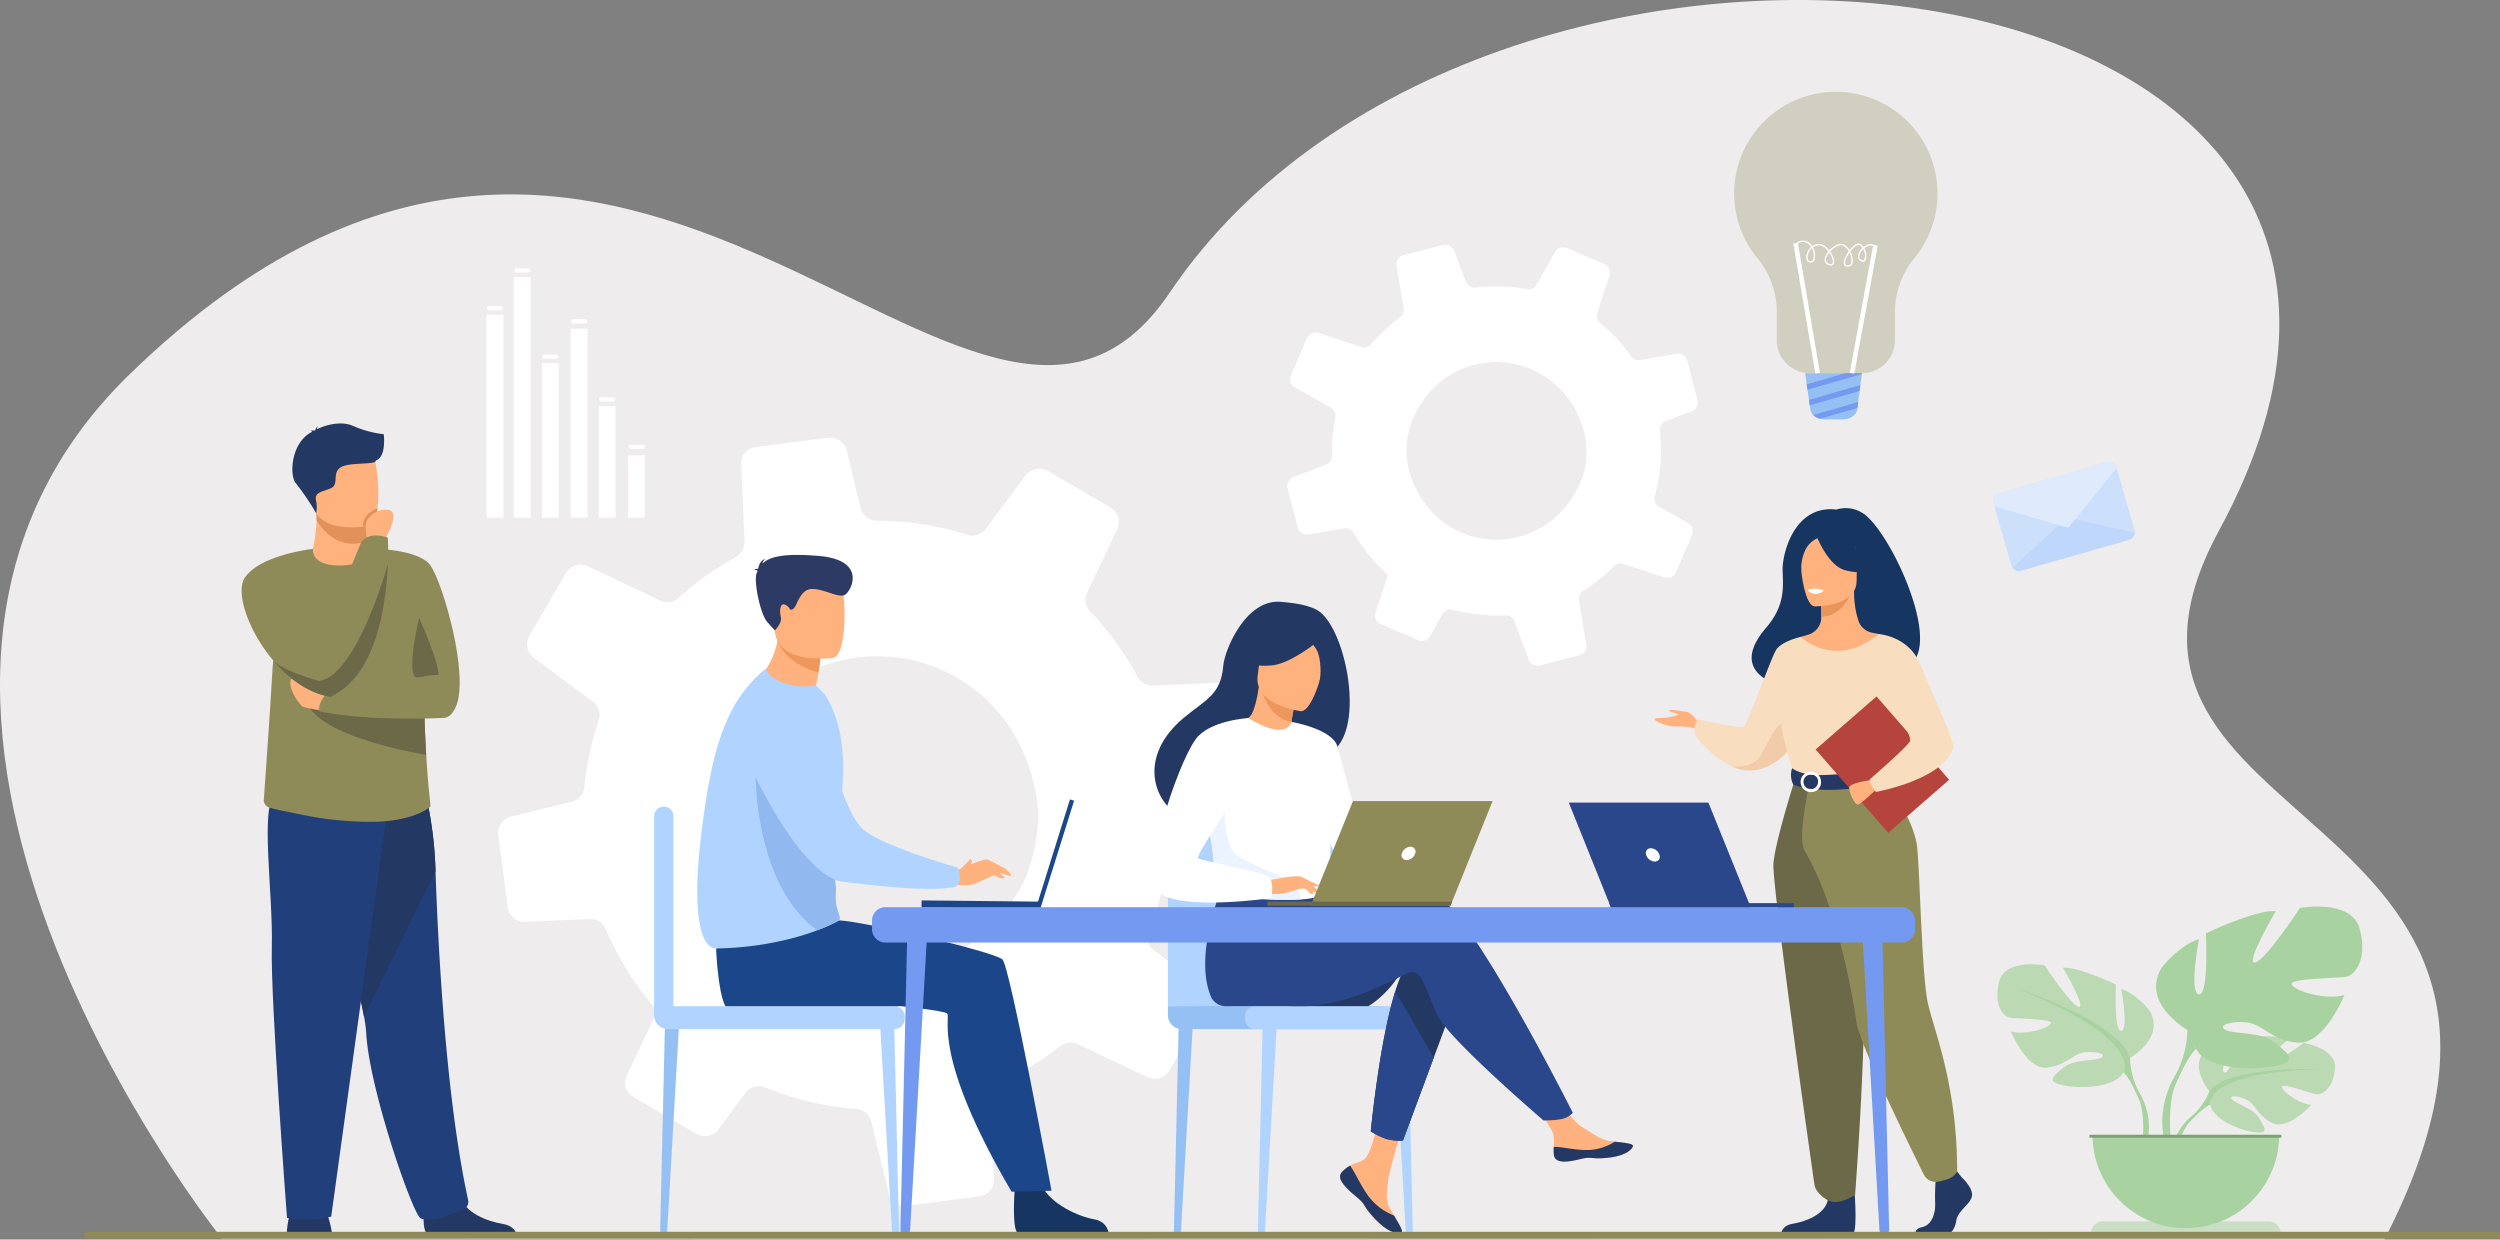 <svg xmlns="http://www.w3.org/2000/svg" xmlns:xlink="http://www.w3.org/1999/xlink" id="Groupe_3505" data-name="Groupe 3505" width="810.999" height="402.1" viewBox="0 0 810.999 402.1"><rect x="0" y="0" width="810.999" height="402.1" fill="#808080" stroke="none"/><defs><clipPath id="clip-path"><rect id="Rectangle_305" data-name="Rectangle 305" width="810.999" height="402.1" fill="none"></rect></clipPath><clipPath id="clip-path-2"><rect id="Rectangle_304" data-name="Rectangle 304" width="810.998" height="402.099" fill="none"></rect></clipPath><clipPath id="clip-path-3"><rect id="Rectangle_289" data-name="Rectangle 289" width="44.193" height="31.273" fill="none"></rect></clipPath><clipPath id="clip-path-4"><rect id="Rectangle_290" data-name="Rectangle 290" width="50.737" height="39.822" fill="none"></rect></clipPath><clipPath id="clip-path-5"><rect id="Rectangle_291" data-name="Rectangle 291" width="61.412" height="3.737" fill="none"></rect></clipPath></defs><g id="Groupe_3504" data-name="Groupe 3504" clip-path="url(#clip-path)"><g id="Groupe_3503" data-name="Groupe 3503" transform="translate(0 0.001)"><g id="Groupe_3502" data-name="Groupe 3502" clip-path="url(#clip-path-2)"><path id="Trac&#xE9;_736" data-name="Trac&#xE9; 736" d="M72.07,401.9S-67.692,228.01,42.042,121.422C205.374-37.226,316.535,188.24,379.452,94.931c104.077-154.349,444.561-114.738,340.387,77.2-54.655,100.7,128.2,85.65,53.659,229.976Z" transform="translate(0 -0.004)" fill="#eeeced"></path><path id="Trac&#xE9;_737" data-name="Trac&#xE9; 737" d="M1624.479,391.046l5.046-11.82.119-.282a3.065,3.065,0,0,0-1.316-3.864l-9.355-5.259a3.128,3.128,0,0,1-.431-.291,3.013,3.013,0,0,1-.991-3.16,53.533,53.533,0,0,0,1.637-21.107,3.326,3.326,0,0,1,.022-.862,3.114,3.114,0,0,1,1.937-2.367l8.383-3.154a3.118,3.118,0,0,0,1.964-2.57,3.383,3.383,0,0,0-.081-1.074l-3.28-12.708a3.131,3.131,0,0,0-3.559-2.3l-11.748,1.994a3.025,3.025,0,0,1-2.99-1.262c-.985-1.38-2.017-2.72-3.138-4.024a53.411,53.411,0,0,0-6.783-6.608l-.01-.011a3.085,3.085,0,0,1-1-3.376l3.781-11.5.184-.579a3.018,3.018,0,0,0-1.681-3.73l-12.082-5.163a3.157,3.157,0,0,0-3.975,1.351l-5.857,10.411a3.052,3.052,0,0,1-3.253,1.513,53.731,53.731,0,0,0-16.557-.474,3.071,3.071,0,0,1-3.239-1.971l-3.76-9.928a3.126,3.126,0,0,0-3.717-1.92l-12.762,3.287a2.991,2.991,0,0,0-2.2,3.394l2.323,13.812a3.135,3.135,0,0,1-1.245,3.056q-1.781,1.289-3.477,2.747a54.4,54.4,0,0,0-5.846,5.848,2.974,2.974,0,0,1-3.241.921l-13.81-4.56a3.077,3.077,0,0,0-3.786,1.71l-5.187,12.122a3.092,3.092,0,0,0,.945,3.621,2.248,2.248,0,0,0,.37.244l11.549,6.5a3.04,3.04,0,0,1,1.565,2.988,1.6,1.6,0,0,1-.046.32,9.376,9.376,0,0,0-.169.947,53.472,53.472,0,0,0-.915,11.4,2.967,2.967,0,0,1-1.966,2.894l-10.484,3.977a3.12,3.12,0,0,0-1.909,3.707l.725,2.827,2.557,9.859a3.08,3.08,0,0,0,3.5,2.27l11.573-1.963a2.971,2.971,0,0,1,3.083,1.463,54.077,54.077,0,0,0,5.822,8.2,53.3,53.3,0,0,0,5.3,5.352l-.8,2.41-3.25,9.9a2.974,2.974,0,0,0,1,3.312,2.7,2.7,0,0,0,.682.4l12.152,5.222a3.1,3.1,0,0,0,3.876-1.326l3.99-7.121a3.068,3.068,0,0,1,3.443-1.455,53.878,53.878,0,0,0,16.887,1.815,2.972,2.972,0,0,1,2.993,1.941l4.749,12.549a2.96,2.96,0,0,0,3.5,1.807l12.9-3.341a2.994,2.994,0,0,0,2.221-3.414l-2.422-14.369a3.049,3.049,0,0,1,1.423-3.129,51.889,51.889,0,0,0,6.625-4.872q1.713-1.473,3.273-3.054a3.091,3.091,0,0,1,3.133-.767l13.242,4.366a3.119,3.119,0,0,0,3.841-1.717M1590.055,335.6c5.965,8.747,6.694,18.642,3.413,26.236-11.545,26.595-47.354,24.215-55.469-3.2-1.99-7.044-1.145-14.895,3.936-22.541a28.881,28.881,0,0,1,48.12-.5" transform="translate(-1080.745 -205.461)" fill="#fff"></path><path id="Trac&#xE9;_738" data-name="Trac&#xE9; 738" d="M797.681,714.587l11.585-19.866.273-.475a5.483,5.483,0,0,0-1.477-7.153L792.62,675.676a5.5,5.5,0,0,1-.7-.613,5.39,5.39,0,0,1-1.058-5.831,95.8,95.8,0,0,0,7.6-37.112,5.957,5.957,0,0,1,.23-1.525,5.572,5.572,0,0,1,3.966-3.773l15.585-3.736a5.579,5.579,0,0,0,4.057-4.128,6.05,6.05,0,0,0,.1-1.925l-3-23.292a5.6,5.6,0,0,0-5.809-4.869l-21.3.929a5.414,5.414,0,0,1-5.029-2.9c-1.443-2.669-2.977-5.278-4.677-7.841A95.606,95.606,0,0,0,772,565.818l-.015-.023a5.52,5.52,0,0,1-1.019-6.216l9.267-19.569.455-.988a5.4,5.4,0,0,0-2.157-7l-20.3-11.851a5.649,5.649,0,0,0-7.358,1.515l-12.711,17.183a5.46,5.46,0,0,1-6.113,1.963,96.153,96.153,0,0,0-29.29-4.519,5.5,5.5,0,0,1-5.313-4.218l-4.469-18.463A5.6,5.6,0,0,0,686.8,509.4l-23.39,3a5.352,5.352,0,0,0-4.657,5.537l1.056,25.039a5.609,5.609,0,0,1-2.889,5.15q-3.448,1.894-6.783,4.105a97.281,97.281,0,0,0-11.679,9.084,5.322,5.322,0,0,1-5.959.914l-23.506-11.164a5.505,5.505,0,0,0-7.1,2.195l-11.9,20.371a5.534,5.534,0,0,0,.874,6.639,4.014,4.014,0,0,0,.6.515L610.523,594.9a5.441,5.441,0,0,1,2.115,5.653,2.907,2.907,0,0,1-.152.559,16.777,16.777,0,0,0-.51,1.644,95.668,95.668,0,0,0-4.156,20.035,5.311,5.311,0,0,1-4.134,4.7l-19.5,4.731a5.583,5.583,0,0,0-4.213,6.158l.659,5.181,2.349,18.073a5.51,5.51,0,0,0,5.7,4.808l20.984-.915a5.316,5.316,0,0,1,5.149,3.282,96.773,96.773,0,0,0,8.515,15.846,95.377,95.377,0,0,0,8.226,10.681l-1.951,4.1-7.969,16.847a5.321,5.321,0,0,0,1.042,6.1,4.855,4.855,0,0,0,1.123.856l20.416,11.972a5.545,5.545,0,0,0,7.176-1.492l8.666-11.757a5.491,5.491,0,0,1,6.437-1.819,96.394,96.394,0,0,0,29.579,6.974,5.318,5.318,0,0,1,4.883,4.112l5.643,23.336a5.3,5.3,0,0,0,5.811,3.986l23.639-3.068a5.356,5.356,0,0,0,4.7-5.568l-1.107-26.05a5.455,5.455,0,0,1,3.222-5.239,92.858,92.858,0,0,0,12.845-7.179q3.369-2.234,6.489-4.7a5.529,5.529,0,0,1,5.732-.665l22.541,10.693a5.582,5.582,0,0,0,7.2-2.195m-48.8-106.1a59.228,59.228,0,0,1,5.9,19.245,34.03,34.03,0,0,1,.274,5.044c-.162,7.784-2.5,17.208-5.946,23.051-26.407,44.654-89.457,32.472-97.774-18-.127-.831-.252-1.661-.356-2.507-1.015-7.885,1.484-20.027,5.449-26.9a64.1,64.1,0,0,1,6.9-9.738c25.061-28.8,68.994-22.4,85.548,9.807" transform="translate(-418.292 -367.387)" fill="#fff"></path><path id="Trac&#xE9;_739" data-name="Trac&#xE9; 739" d="M348.388,1412.656a29.833,29.833,0,0,0-2.042-7.649c-1.426-2.852-10.5-1.037-10.5-1.037s-1.815,1.556-2.2,8.816Z" transform="translate(-240.65 -1012.251)" fill="#233862"></path><path id="Trac&#xE9;_740" data-name="Trac&#xE9; 740" d="M494.22,1397.12c-2.133-1.3-.919-11.011-.919-11.011s9.936-7.949,11.3-1.863,9.44,8.819,14.035,9.564c3.172.515,4.154,2.272,4.458,3.311Z" transform="translate(-355.562 -996.781)" fill="#233862"></path><path id="Trac&#xE9;_741" data-name="Trac&#xE9; 741" d="M385.843,991.2a45.859,45.859,0,0,1,.729,5.368c.924,18.017,15.167,59.214,17.714,60.174,3.942,1.487,10.149-1.675,13.4-2.709a2.786,2.786,0,0,0,1.954-3.164c-7.053-32.426-9.646-79.118-10.589-106.761a125.443,125.443,0,0,0-2.867-23.542s-34.738-9.268-34.944,2.456c-.183,10.375,11.507,51.064,14.6,68.179" transform="translate(-267.767 -661.479)" fill="#213f7a"></path><path id="Trac&#xE9;_742" data-name="Trac&#xE9; 742" d="M385.843,991.2,409.049,944.1a125.443,125.443,0,0,0-2.867-23.542s-34.738-9.268-34.944,2.456c-.183,10.375,11.507,51.064,14.6,68.179" transform="translate(-267.767 -661.479)" fill="#233862"></path><path id="Trac&#xE9;_743" data-name="Trac&#xE9; 743" d="M350.531,927.563l-18.364,133.1s-8.064,1.945-14.337.389c0,0-5.376-70.787-4.928-87.9s-3.859-45.792.983-48.955,36.646,3.37,36.646,3.37" transform="translate(-224.726 -665.983)" fill="#213f7a"></path><path id="Trac&#xE9;_744" data-name="Trac&#xE9; 744" d="M307.032,719.755a2.549,2.549,0,0,0,1.839,2.633c2.562.743,5.515,1.261,11.211,2.441a108.741,108.741,0,0,0,21.392,2.149c14.066.09,19.392-4.759,19.392-4.759.606.011-.32-2.933-1.154-16.931-.282-4.742-.556-10.752-.752-18.348-.178-6.835-.3-14.955-.309-24.589-.015-11.588-17.952-24.056-18.283-24.056l0,.006c0,1.669-2.63,4.748-6.68,5.013-4.807.314-10.705-2.078-10.705-4.847,0-.028-8.691,13.9-11.777,28.745-.393,1.882-.7,3.866-.937,5.956-.733,6.3-.026,1.8-3.233,46.586" transform="translate(-221.452 -460.394)" fill="#8f8b59"></path><path id="Trac&#xE9;_745" data-name="Trac&#xE9; 745" d="M426.658,638.3s16.68-.142,20.694,5.488,12.816,35.915,8.223,45.992-13.187-4.169-17.957-10.341S426.658,638.3,426.658,638.3" transform="translate(-307.742 -460.395)" fill="#8f8b59"></path><path id="Trac&#xE9;_746" data-name="Trac&#xE9; 746" d="M381.754,603.426l-.01,1.724s.47,5.393-6.17,6.18-11.583-.991-11.4-5.152a60.319,60.319,0,0,0,1.212-9.212,18.773,18.773,0,0,0-.236-3.229l12.866-.257,3.789.619Z" transform="translate(-262.667 -428.069)" fill="#ffb27d"></path><path id="Trac&#xE9;_747" data-name="Trac&#xE9; 747" d="M384.342,594.1l-.049,9.327a10.876,10.876,0,0,1-4.638,1.023c-5.914,0-9.736-4.336-11.733-7.483a18.76,18.76,0,0,0-.236-3.229l12.866-.257Z" transform="translate(-265.206 -428.069)" fill="#e2915a"></path><path id="Trac&#xE9;_748" data-name="Trac&#xE9; 748" d="M358.709,534.61c1.493,8.034,11.859,7.77,16.339,7.265,1.261-.14,2.054-.3,2.054-.3,1.421-.38,2.215-2.619,2.583-5.552.731-5.8-.193-14.325-1.173-16.5-1.476-3.279-4.256-6.826-14.7-4.267s-7.024,9.065-5.109,19.359" transform="translate(-257.215 -371.012)" fill="#ffb27d"></path><path id="Trac&#xE9;_749" data-name="Trac&#xE9; 749" d="M482.054,719.278s6.451,14.247,6.263,18.517a22.247,22.247,0,0,0-6.263.805c-5.043,1.5,0-19.322,0-19.322" transform="translate(-346.081 -518.805)" fill="#6b6948"></path><path id="Trac&#xE9;_750" data-name="Trac&#xE9; 750" d="M369.946,496.366a34.537,34.537,0,0,1-10.015-2.71c-4.4-1.913-9.949.194-11.751,1.143a2.682,2.682,0,0,1,.439-1.084,2.419,2.419,0,0,0-.928,1.375c-.083.061-.12.1-.1.118a3.1,3.1,0,0,0-1.506.1s.413-.059.56.206a.248.248,0,0,0,.066.073c-6.862,3.316-7.5,14.161-5.288,16.67a85.063,85.063,0,0,1,6.592,9.737,10.406,10.406,0,0,0-.071-4.182c-.483-2.657,1.811-2.657,4.71-3.865s.483-4.589,3.019-6.642,11.835-.845,11.714-2.415c3.452-1.258,2.558-8.169,2.558-8.522" transform="translate(-245.444 -355.507)" fill="#233862"></path><path id="Trac&#xE9;_751" data-name="Trac&#xE9; 751" d="M356.605,813.44c2.724,10.935,32.174,16.587,38.869,17.735-.283-4.742-.556-10.752-.752-18.348Z" transform="translate(-257.214 -586.28)" fill="#6b6948"></path><path id="Trac&#xE9;_752" data-name="Trac&#xE9; 752" d="M349.55,797.958c-.281,0-6.547-.935-7.669-1.5s-6.255-7.857-2.894-9.727,12.386,5.612,12.386,5.612Z" transform="translate(-243.694 -567.243)" fill="#ffb27d"></path><path id="Trac&#xE9;_753" data-name="Trac&#xE9; 753" d="M411.716,801.674s-24.236,1.315-40.5-2.168a6.991,6.991,0,0,1,4.7-6.786s25.349-5.373,31.439-3.876,4.36,12.83,4.36,12.83" transform="translate(-267.746 -568.792)" fill="#8f8b59"></path><path id="Trac&#xE9;_754" data-name="Trac&#xE9; 754" d="M291.16,674.7c5.03,6.065,11.605,11.016,18.854,12.176l0,0a13.516,13.516,0,0,0,1.794-8.094,16.2,16.2,0,0,0-2.639-7.43,16.455,16.455,0,0,1-1.426-2.873c-3.958-10.1-3.369-29.565-3.369-29.565s-16.809,1.76-22.047,9.243c-3.208,4.583.883,16.957,8.831,26.545" transform="translate(-202.848 -460.839)" fill="#8f8b59"></path><path id="Trac&#xE9;_755" data-name="Trac&#xE9; 755" d="M422.745,597.893c1.261-.14,2.054-.3,2.054-.3,1.421-.38,2.215-2.619,2.583-5.552a7.022,7.022,0,0,0-4.4,3.593,5.159,5.159,0,0,0-.241,2.26" transform="translate(-304.912 -427.03)" fill="#e2915a"></path><path id="Trac&#xE9;_756" data-name="Trac&#xE9; 756" d="M431.7,603.376s5.805-9.579,1.291-10a6.828,6.828,0,0,0-6.98,3.761c-.652,1.122.171,6.185.171,6.185Z" transform="translate(-307.091 -427.969)" fill="#ffb27d"></path><path id="Trac&#xE9;_757" data-name="Trac&#xE9; 757" d="M367.619,667.143a12.494,12.494,0,0,0,.989,3.326,15.926,15.926,0,0,0,3.7,5.092l0,0c15.077-6.805,18.128-30.174,18.639-43.014.206-5.161,0-8.621,0-8.621-6.8-2.252-8.713,1.661-8.713,1.661s-8.031,19.1-12.2,31.577c-1.594,4.775-2.621,8.584-2.417,9.981" transform="translate(-265.139 -449.523)" fill="#8f8b59"></path><path id="Trac&#xE9;_758" data-name="Trac&#xE9; 758" d="M316.853,687.505c5.03,6.065,11.605,11.016,18.854,12.176l0,0c15.077-6.805,18.128-30.174,18.639-43.014,0,0-7.135,25.876-16.845,34.92a10.593,10.593,0,0,1-5.492,3s-12.245-3.461-14.813-6.719a1.4,1.4,0,0,0-.344-.365" transform="translate(-228.541 -473.643)" fill="#6b6948"></path><g id="Groupe_3495" data-name="Groupe 3495" transform="translate(713.315 336.164)" opacity="0.74"><g id="Groupe_3494" data-name="Groupe 3494"><g id="Groupe_3493" data-name="Groupe 3493" clip-path="url(#clip-path-3)"><path id="Trac&#xE9;_759" data-name="Trac&#xE9; 759" d="M2562.709,1223.959s-7.374-8.6-.455-14.067c0,0,5.054-3.06,9.175-2.811,0,0-5.839,9.792-3.95,10.766s5.72-11.38,5.72-11.38,11.5-1.115,15.2.663c0,0-9.832,8.046-7.762,8.525s12.691-7.418,12.691-7.418,10.7,1.822,10.133,8.352-4.259,8.546-5.881,8.373-11.1-3.793-11.31-2.465,5.5,5.669,9.5,5.872c0,0-7.547,8.323-12.562,5.921s-5.444-6.21-8.571-7.638-5.8-1.424-4.5.032,6.949,2.872,8.737,6.035,3.392,5.3-1.8,4.515-13.624-4.578-13.995-8.926Z" transform="translate(-2559.292 -1206.121)" fill="#a8d29f"></path></g></g></g><path id="Trac&#xE9;_760" data-name="Trac&#xE9; 760" d="M2590.3,1244.176s-29.074-1.12-35.495,7.195a21.023,21.023,0,0,1-5.789,8.125l-.681,1.856s5.038-5.312,6.841-5.633c0,0-2.819-10.3,35.124-11.542" transform="translate(-1838.073 -897.369)" fill="#a8d29f"></path><path id="Trac&#xE9;_761" data-name="Trac&#xE9; 761" d="M2533.507,1297.379a18.256,18.256,0,0,0-6.674,12.861l1.132.1s1.993-8.526,5.6-11.861-.054-1.1-.054-1.1" transform="translate(-1822.565 -935.252)" fill="#a8d29f"></path><g id="Groupe_3498" data-name="Groupe 3498" transform="translate(647.925 312.807)" opacity="0.74"><g id="Groupe_3497" data-name="Groupe 3497"><g id="Groupe_3496" data-name="Groupe 3496" clip-path="url(#clip-path-4)"><path id="Trac&#xE9;_762" data-name="Trac&#xE9; 762" d="M2367.706,1152.7s11.73-6.569,6.256-15.484c0,0-4.379-5.474-9.072-6.881,0,0,2.5,13.294,0,13.607s-1.72-15.014-1.72-15.014-12.355-5.943-17.2-5.474c0,0,7.663,12.981,5.161,12.668s-11.1-13.45-11.1-13.45-12.668-2.346-14.7,5.161,1.251,11.261,3.128,11.73,13.919.313,13.606,1.877-8.446,4.066-12.981,2.659c0,0,5.005,12.355,11.574,11.73s8.6-4.692,12.668-5.005,7.038.782,5,1.877-8.915.359-12.2,3.151-5.943,4.512.156,5.764,17.048.469,19.237-4.222Z" transform="translate(-2324.68 -1122.321)" fill="#a8d29f"></path></g></g></g><path id="Trac&#xE9;_763" data-name="Trac&#xE9; 763" d="M2347.743,1150.5s32.844,10.635,36.6,22.521a24.953,24.953,0,0,0,3.128,11.417v2.346s-3.441-7.976-5.318-9.071c0,0,7.351-10.322-34.407-27.213" transform="translate(-1693.39 -829.839)" fill="#a8d29f"></path><path id="Trac&#xE9;_764" data-name="Trac&#xE9; 764" d="M2486.211,1268.489a21.661,21.661,0,0,1,2.177,17.054l-1.3-.35s1.265-10.312-1.385-15.5.511-1.205.511-1.205" transform="translate(-1792.133 -913.889)" fill="#a8d29f"></path><path id="Trac&#xE9;_765" data-name="Trac&#xE9; 765" d="M2519.7,1095.18s-15.462-8.659-8.247-20.41c0,0,5.772-7.215,11.957-9.071,0,0-3.3,17.524,0,17.936s2.268-19.792,2.268-19.792,16.287-7.834,22.677-7.215c0,0-10.1,17.111-6.8,16.7s14.637-17.73,14.637-17.73,16.7-3.092,19.379,6.8-1.649,14.844-4.123,15.462-18.349.412-17.936,2.474,11.133,5.36,17.111,3.5c0,0-6.6,16.287-15.256,15.462s-11.339-6.185-16.7-6.6-9.277,1.031-6.6,2.474,11.751.473,16.081,4.154,7.834,5.949-.207,7.6-22.471.619-25.358-5.566Z" transform="translate(-1810.086 -761.057)" fill="#a8d29f"></path><path id="Trac&#xE9;_766" data-name="Trac&#xE9; 766" d="M2583.575,1092.287s-43.294,14.019-48.242,29.687a32.9,32.9,0,0,1-4.123,15.05v3.093s4.536-10.514,7.009-11.957c0,0-9.689-13.607,45.356-35.872" transform="translate(-1825.722 -787.85)" fill="#a8d29f"></path><path id="Trac&#xE9;_767" data-name="Trac&#xE9; 767" d="M2520.747,1247.816s-6.677,10.139-2.871,22.48l1.718-.461s-1.667-13.594,1.826-20.43-.673-1.589-.673-1.589" transform="translate(-1815.258 -898.643)" fill="#a8d29f"></path><path id="Trac&#xE9;_768" data-name="Trac&#xE9; 768" d="M2465.753,1351.1a30.288,30.288,0,0,0,30.288-30.288h-60.575a30.288,30.288,0,0,0,30.287,30.288" transform="translate(-1756.663 -952.681)" fill="#a8d29f"></path><g id="Groupe_3501" data-name="Groupe 3501" transform="translate(678.383 396.222)" opacity="0.53"><g id="Groupe_3500" data-name="Groupe 3500"><g id="Groupe_3499" data-name="Groupe 3499" clip-path="url(#clip-path-5)"><path id="Trac&#xE9;_769" data-name="Trac&#xE9; 769" d="M2495.377,1425.339h-61.412a3.737,3.737,0,0,1,3.737-3.736h53.939a3.737,3.737,0,0,1,3.737,3.736" transform="translate(-2433.964 -1421.603)" fill="#a8d29f"></path></g></g></g><rect id="Rectangle_292" data-name="Rectangle 292" width="62.26" height="0.929" transform="translate(677.806 368.13)" fill="#819e7a"></rect><path id="Trac&#xE9;_770" data-name="Trac&#xE9; 770" d="M2074.3,592.763a10.157,10.157,0,0,0-8.03-.859c-13.641-1.6-17.621,14.307-17.436,19.781s.809,11.353-5.283,18.464c-17.6,20.541,19.257,21.447,19.257,21.447.312-16.412,19.985-10.424,19.123-8.761,25.22,6.053,2.508-44.812-7.631-50.072" transform="translate(-1470.548 -426.606)" fill="#163560"></path><path id="Trac&#xE9;_771" data-name="Trac&#xE9; 771" d="M1940.055,830.411s-2.4-3.652-4.332-3.724-5.514-1.074-5.227-.358,2.507.788,2.722,1.217-3.294,1.074-4.3,1.146-3.365,0-3.294.5,4.259,2.578,7.214,2.292a20.026,20.026,0,0,1,6.606.859Z" transform="translate(-1388.922 -595.834)" fill="#ffb27d"></path><path id="Trac&#xE9;_772" data-name="Trac&#xE9; 772" d="M2008.323,770.409a35.959,35.959,0,0,1-3.669,5.549c-2.851,3.57-7.246,7.695-12.765,8.509a13.7,13.7,0,0,1-7.583-1.231l-.009,0c-6.7-2.975-11.742-9.817-11.742-9.817a5.509,5.509,0,0,1,.752-5.407s13.534,3.044,14.823,2.4,8.808-22.3,10.6-25.026,7.892-4.135,7.892-4.135Z" transform="translate(-1422.497 -534.651)" fill="#f9ddbf"></path><path id="Trac&#xE9;_773" data-name="Trac&#xE9; 773" d="M2036.053,847.225c-2.851,3.57-7.246,7.695-12.765,8.509a13.7,13.7,0,0,1-7.583-1.231c.262.034,6.956.862,9.625-3.912,2.721-4.87,5.665-12.6,9.707-10.026,1.744,1.113,1.667,3.878,1.016,6.66" transform="translate(-1453.896 -605.918)" fill="#f2ccaa"></path><path id="Trac&#xE9;_774" data-name="Trac&#xE9; 774" d="M2244.317,1365.409s4.13,3.769,3.324,6.446-4.532,4.463-5.036,7.736-2.518,5.058-4.331,5.058h-8.644s-1.334-2.3,1.889-3,4.438-4.54,4.237-8.11a62.9,62.9,0,0,1,.3-8.331l6.849-1.587Z" transform="translate(-1608 -983.562)" fill="#233862"></path><path id="Trac&#xE9;_775" data-name="Trac&#xE9; 775" d="M2096.734,1375.769s1.486,15.966-.327,16.858l-23.2-.048s0-2.678,3.727-3.273,10.274-2.777,11.382-7.637,8.421-5.9,8.421-5.9" transform="translate(-1495.369 -992.322)" fill="#233862"></path><path id="Trac&#xE9;_776" data-name="Trac&#xE9; 776" d="M2115.915,764.914c-4.775-10.708-7.7-13.781-7.138-17.1.415-2.474-1.264-46.12-1.264-46.12-.566-.176-1.7-.333-2.323-.47a5.826,5.826,0,0,1-4.254-3.7,29.7,29.7,0,0,1-1.444-9.848l-.612.12-10.284,2.036s.234,3.236.241,6.285c0,.025,0,.051,0,.076a5.914,5.914,0,0,1-4.269,5.719c-1.3.375-2.429.7-2.429.7a94.317,94.317,0,0,0-4.5,21.857c-.721,11.076,6.867,15.887-.057,38.02-7.069,22.6,40.969,8.35,38.331,2.433" transform="translate(-1498.016 -496.007)" fill="#ffb27d"></path><path id="Trac&#xE9;_777" data-name="Trac&#xE9; 777" d="M2118.933,690.14s.234,3.236.241,6.285c5.755-.162,8.8-5.412,10.043-8.322Z" transform="translate(-1528.353 -496.32)" fill="#e8945b"></path><path id="Trac&#xE9;_778" data-name="Trac&#xE9; 778" d="M2100.3,646.312s13.616.225,13.625-8.257,1.773-14.164-6.92-14.666-10.385,2.733-11.077,5.563.83,17.083,4.372,17.36" transform="translate(-1511.644 -449.604)" fill="#ffb27d"></path><path id="Trac&#xE9;_779" data-name="Trac&#xE9; 779" d="M2113.846,618.317s3.728,9.95,9.449,11.422,8.2-.062,8.2-.062a16.2,16.2,0,0,1-5.3-9.571s-9.541-6.524-12.353-1.788" transform="translate(-1524.684 -444.74)" fill="#163560"></path><path id="Trac&#xE9;_780" data-name="Trac&#xE9; 780" d="M2099.319,621.477a8.447,8.447,0,0,0-3.9,3.049,13.71,13.71,0,0,0-1.84,7.786s-2.809-6.763.348-10.589c3.347-4.057,5.4-.247,5.4-.247" transform="translate(-1509.233 -447.092)" fill="#163560"></path><path id="Trac&#xE9;_781" data-name="Trac&#xE9; 781" d="M2109.941,685.661a3.421,3.421,0,0,1-2.819,1.147,2.5,2.5,0,0,1-2.1-1.385,9.147,9.147,0,0,1,4.917.238" transform="translate(-1518.32 -494.214)" fill="#ebf3fa"></path><path id="Trac&#xE9;_782" data-name="Trac&#xE9; 782" d="M2113.179,757.272a92.424,92.424,0,0,1,0,10.724c-.23,3.877-4.152,9.071-4.709,10.356-1.4,3.222-2.971,3.746-2.971,3.746l-12.182,2.986-4.284,1.048-13.508-4.034s-6.153-17.173-3.682-26.84a74.3,74.3,0,0,1,6.245-16.38s11.022,10.792,25.375-.915Z" transform="translate(-1493.965 -532.283)" fill="#f9ddbf"></path><path id="Trac&#xE9;_783" data-name="Trac&#xE9; 783" d="M2153.005,841.244c-.23,3.878-.587,7.489-1.143,8.773-1.4,3.222-2.971,3.747-2.971,3.747l-12.182,2.986-5.291-1.555s17.663-2.677,15.706-17.873Z" transform="translate(-1537.358 -603.948)" fill="#f2ccaa"></path><path id="Trac&#xE9;_784" data-name="Trac&#xE9; 784" d="M2071.2,905.667s-6.69,20.821-7.119,27.911,12.788,100.707,13.32,103.973c.5,3.079,4.324,5.042,4.324,5.042a5.787,5.787,0,0,0,4.269.329c3.482-.983,4.583-2.16,4.583-2.16s5.207-66.768,1.985-90.618a377.8,377.8,0,0,1-3.26-44.476Z" transform="translate(-1488.782 -653.244)" fill="#6b6948"></path><path id="Trac&#xE9;_785" data-name="Trac&#xE9; 785" d="M2123.691,903.44s10.2,13.691,11.155,22.946,1.492,41.765,3.519,50.787,9.473,26.385,9.473,54.527a5.615,5.615,0,0,1-3.164,2.472,26.084,26.084,0,0,1-2.783.769,4.374,4.374,0,0,1-4.892-2.322c-5.034-10.136-21.07-42.827-21.892-49.613-.582-4.8-5.645-36.585-16.689-55.235-2.652-4.478,1.627-22.283,1.627-22.283Z" transform="translate(-1512.931 -651.638)" fill="#8f8b59"></path><path id="Trac&#xE9;_786" data-name="Trac&#xE9; 786" d="M2109.3,686.052s-.236,1-2.722.845c0,0-2.088-.129-2.023-1.227a6.716,6.716,0,0,1,4.746.382" transform="translate(-1517.979 -494.378)" fill="#fff"></path><path id="Trac&#xE9;_787" data-name="Trac&#xE9; 787" d="M2084.834,894.134s2.686,2.124,8.021,2.232c6.372.128,22.162-1.625,22.162-1.625a13.05,13.05,0,0,1,.673,4.03s-19.285,4.864-30.458.71a7.064,7.064,0,0,1-.4-5.348" transform="translate(-1503.484 -644.926)" fill="#233862"></path><path id="Trac&#xE9;_788" data-name="Trac&#xE9; 788" d="M2101.582,904.811a3.316,3.316,0,1,1,2.908-3.291,3.121,3.121,0,0,1-2.908,3.291m0-5.618a2.365,2.365,0,1,0,1.944,2.327,2.164,2.164,0,0,0-1.944-2.327" transform="translate(-1513.74 -647.879)" fill="#fff"></path><rect id="Rectangle_293" data-name="Rectangle 293" width="26.198" height="35.862" transform="matrix(0.754, -0.657, 0.657, 0.754, 588.986, 243.134)" fill="#b5453c"></rect><path id="Trac&#xE9;_789" data-name="Trac&#xE9; 789" d="M2159.444,907.874s-7.239.846-7.217,2.565,1.8,5.249,2.7,5.406,5.892-4.774,5.892-4.774Z" transform="translate(-1552.367 -654.836)" fill="#ffb27d"></path><path id="Trac&#xE9;_790" data-name="Trac&#xE9; 790" d="M2175.455,737.963s9.665.678,13.37,9.684,10.734,24.128,10.734,26.672-3.927,10.386-25.014,14.895c0,0-2.181-2.295-2.049-4.109,0,0,13.164-11.307,13.128-12.629-.067-2.5-2.158-5.8-13.715-17.36-3.142-3.143,3.546-17.153,3.546-17.153" transform="translate(-1565.957 -532.282)" fill="#f9ddbf"></path><path id="Trac&#xE9;_791" data-name="Trac&#xE9; 791" d="M2359.914,539.65l5.764,20.145A2.594,2.594,0,0,1,2363.9,563l-34.986,10.011a2.594,2.594,0,0,1-3.2-1.78l-5.762-20.137a2.59,2.59,0,0,1,1.777-3.205l34.986-10.011a2.594,2.594,0,0,1,3.2,1.771" transform="translate(-1673.268 -387.892)" fill="#cde0fb"></path><path id="Trac&#xE9;_792" data-name="Trac&#xE9; 792" d="M2381.93,607.294a2.592,2.592,0,0,1-1.873,2.318l-34.986,10.011a2.591,2.591,0,0,1-2.822-.989l17.819-16.234Z" transform="translate(-1689.427 -434.502)" fill="#bed7fb"></path><path id="Trac&#xE9;_793" data-name="Trac&#xE9; 793" d="M2359.914,539.65,2344.25,559.1l-24.009-6.974-.295-1.031a2.59,2.59,0,0,1,1.777-3.205l34.986-10.011a2.594,2.594,0,0,1,3.2,1.771" transform="translate(-1673.268 -387.892)" fill="#dfebfd"></path><path id="Trac&#xE9;_794" data-name="Trac&#xE9; 794" d="M1465.239,1254.851h-.1a1.047,1.047,0,0,1-1.047-1.071l1.587-68.8,4.675-.546-3.987,69.347a1.132,1.132,0,0,1-1.13,1.066" transform="translate(-1056.026 -854.318)" fill="#b0d4ff"></path><path id="Trac&#xE9;_795" data-name="Trac&#xE9; 795" d="M1367.482,1254.851h-.1a1.047,1.047,0,0,1-1.047-1.071l1.587-68.8,4.676-.546-3.987,69.347a1.131,1.131,0,0,1-1.129,1.066" transform="translate(-985.516 -854.318)" fill="#95c0f4"></path><path id="Trac&#xE9;_796" data-name="Trac&#xE9; 796" d="M1626.964,1254.851h.1a1.047,1.047,0,0,0,1.047-1.071l-1.587-68.8-4.675-.546,3.987,69.347a1.131,1.131,0,0,0,1.13,1.066" transform="translate(-1169.813 -854.318)" fill="#b0d4ff"></path><path id="Trac&#xE9;_797" data-name="Trac&#xE9; 797" d="M1359.334,1010.217V963.074a15.02,15.02,0,0,1,15.02-15.02h33.965a15.02,15.02,0,0,1,15.02,15.02v48.944Z" transform="translate(-980.466 -683.817)" fill="#b0d4ff"></path><path id="Trac&#xE9;_798" data-name="Trac&#xE9; 798" d="M1429.424,1178.53h-65.58a4.51,4.51,0,0,1-4.51-4.51v-2.933h70.09Z" transform="translate(-980.466 -844.688)" fill="#95c0f4"></path><path id="Trac&#xE9;_799" data-name="Trac&#xE9; 799" d="M1501.98,1178.53h-49.614a3.335,3.335,0,0,1-3.335-3.334v-.773a3.335,3.335,0,0,1,3.335-3.335h49.614a3.335,3.335,0,0,1,3.335,3.335v.773a3.335,3.335,0,0,1-3.335,3.334" transform="translate(-1045.163 -844.688)" fill="#b0d4ff"></path><path id="Trac&#xE9;_800" data-name="Trac&#xE9; 800" d="M1537.775,1125.35c-4.865,8.469-10.985,11.737-10.985,11.737h-25.461s40.158-18.2,36.446-11.737" transform="translate(-1082.885 -810.698)" fill="#233862"></path><path id="Trac&#xE9;_801" data-name="Trac&#xE9; 801" d="M1560.366,1309.381a2.353,2.353,0,0,0-.42,2.517.02.02,0,0,0,.007.013c.607,1.678,2.614,3.552,4.944,5.423.3.241.563.459.793.661.06.053.121.106.178.16s.092.084.137.124c2.173,2,1.355,2.462,5.26,6.527,4.452,4.632,7.517,4.715,8.388,4.293.738-.36-.761-2.816-2.422-5.577-.081-.133-.16-.268-.242-.4-.221-.367-.441-.739-.661-1.109-1.946-3.323-1.446-4.882-.985-9.827.375-4.019,6.252-22.451,6.252-22.451l-8.531-1.469s-2.569,14.678-5.4,16.938c-1.514,1.2-3.208,1.22-4.662,2.113-.1.062-.2.126-.3.192a11.186,11.186,0,0,0-2.334,1.876" transform="translate(-1125.03 -929.205)" fill="#ffb27d"></path><path id="Trac&#xE9;_802" data-name="Trac&#xE9; 802" d="M1560.366,1358.683a2.353,2.353,0,0,0-.42,2.517.02.02,0,0,0,.007.013c.744,1.677,2.7,3.541,4.952,5.406.294.244.554.469.785.678.06.054.121.107.178.16s.092.084.137.124c2.173,2,1.355,2.462,5.26,6.527,4.452,4.632,7.517,4.715,8.388,4.293.738-.36-.761-2.816-2.422-5.577a18.97,18.97,0,0,1-7.935-5.847c-2.68-3.421-4.468-7.815-6.293-10.361-.1.062-.2.126-.3.192a11.182,11.182,0,0,0-2.334,1.876" transform="translate(-1125.03 -978.507)" fill="#233862"></path><path id="Trac&#xE9;_803" data-name="Trac&#xE9; 803" d="M1791.083,1297.333c.527,2.633,4.28,2.194,8.474,1.169s3.2.194,9.165-.467,7.776-2.886,7.959-3.773c.163-.788-2.786-1.065-5.949-1.43-.4-.045-.8-.094-1.2-.143-3.571-.448-6.187-2.753-9.431-4.645-3.073-1.793-7.658-9.1-7.658-9.1l-8.185.648s4.3,6.524,5.957,9.36c.977,1.668.925,3.874.8,5.578a10.509,10.509,0,0,0,.063,2.8" transform="translate(-1286.959 -922.485)" fill="#ffb27d"></path><path id="Trac&#xE9;_804" data-name="Trac&#xE9; 804" d="M1816.891,1334.437c4.194-1.025,3.2.193,9.165-.468s7.776-2.886,7.958-3.773c.163-.787-2.786-1.065-5.949-1.43l-.03.061a16.822,16.822,0,0,1-8.547,2.657c-4.049.1-8.338-1.062-11.134-1.016a10.51,10.51,0,0,0,.063,2.8c.526,2.633,4.28,2.194,8.474,1.169" transform="translate(-1304.292 -958.419)" fill="#233862"></path><path id="Trac&#xE9;_805" data-name="Trac&#xE9; 805" d="M1623.526,1123.178l-7.652,20.589-9.99,26.884a16.182,16.182,0,0,1-5.307-.485,23.029,23.029,0,0,1-5.133-2.5s2.774-28.866,7.948-45.436c1.326-4.253,2.812-7.694,4.452-9.63,8.021-9.48,15.68,10.576,15.68,10.576" transform="translate(-1150.769 -800.668)" fill="#233862"></path><path id="Trac&#xE9;_806" data-name="Trac&#xE9; 806" d="M1476.752,1029.171c-5.013-1.617-19.31.459-33.672,3.271l-3.007-4.96-31.022-2.423s-10.237,22.7-4.633,37.166a5.245,5.245,0,0,0,5.25,3.534s.452,0,.453,0,18.464-.011,24.459-.011c15.428,0,32.65-10.6,34.878-11.05,3.647-.729,5.105,6.564,8.752,14.222s34.279,33.914,34.279,33.914,4.708.047,6.653-.682a6.554,6.554,0,0,0,2.857-1.8s-33.942-67.531-45.247-71.177" transform="translate(-1011.775 -739.36)" fill="#2b478b"></path><path id="Trac&#xE9;_807" data-name="Trac&#xE9; 807" d="M1396.224,702.919c-3.974-2.087-10.021-2.369-11-2.5-11.755-1.58-18.83,15.5-19.246,20.677-.767,9.54-5.814,11-12.917,16.97-14.244,11.98-10.067,25.9-2.278,31.073,4.673,3.1,12.91,0,12.91,0,.117.081,22.527-12.528,33.574-18.61,16.561-2.354,9.089-42.291-1.038-47.609" transform="translate(-969.146 -505.127)" fill="#233862"></path><path id="Trac&#xE9;_808" data-name="Trac&#xE9; 808" d="M1463.693,816.945c.048.031-5.435,1.9-9.1.28-3.45-1.525-6.063-7.2-6.012-7.2,1.569-.072,3.292-1.445,4.619-10.447l.668.24,11.235,4.043s-.814,3.605-1.341,7.037c-.443,2.882-.681,5.642-.068,6.05" transform="translate(-1044.837 -576.722)" fill="#ffb27d"></path><path id="Trac&#xE9;_809" data-name="Trac&#xE9; 809" d="M1478.785,804.478s-.814,3.605-1.341,7.037c-6.453-1.162-8.986-7.591-9.895-11.08Z" transform="translate(-1058.521 -577.342)" fill="#ed975d"></path><path id="Trac&#xE9;_810" data-name="Trac&#xE9; 810" d="M1477.546,757.8s-15.372-2.063-13.94-11.616.413-16.253,10.288-15.339,11.231,4.844,11.529,8.149-3.841,19.1-7.877,18.807" transform="translate(-1055.608 -527.091)" fill="#ffb27d"></path><path id="Trac&#xE9;_811" data-name="Trac&#xE9; 811" d="M1473.448,731.575s-9.84,8.48-16.533,9.164-9.228-1.465-9.228-1.465a26.136,26.136,0,0,0,6.32-8.562,4.707,4.707,0,0,1,3.88-2.774c4.779-.412,13.839-.6,15.561,3.638" transform="translate(-1044.194 -524.905)" fill="#233862"></path><path id="Trac&#xE9;_812" data-name="Trac&#xE9; 812" d="M1518.045,734.03s3.292,3.183,4.328,5.544c1,2.278,1.3,7.727.5,9.891,0,0,5.129-9.973,2.225-14.819-3.079-5.138-7.058-.616-7.058-.616" transform="translate(-1094.942 -528.119)" fill="#233862"></path><path id="Trac&#xE9;_813" data-name="Trac&#xE9; 813" d="M1442.5,865.686c-.465,31.116-.128,24.614-3.531,27.566-.82.711-3.126,1.135-6.161,1.335-9.541.633-26.313-.938-26.951-2.7-2.2-6.1-.647-8-2.483-17.337-.191-.994-.428-2.069-.706-3.24-1.531-6.416-3.021-8.6,2.41-18.9,4.926-9.336,10.043-16.914,10.5-16.64,12.995,7.714,14.043,1.23,14.043,1.23s13.1,13.514,12.876,28.692" transform="translate(-1010.698 -602.819)" fill="#fff"></path><path id="Trac&#xE9;_814" data-name="Trac&#xE9; 814" d="M1615.874,1175.275l-9.99,26.884a16.19,16.19,0,0,1-5.307-.485,23.031,23.031,0,0,1-5.133-2.5s2.774-28.866,7.948-45.436Z" transform="translate(-1150.769 -832.176)" fill="#2b478b"></path><path id="Trac&#xE9;_815" data-name="Trac&#xE9; 815" d="M1503.051,840.189s13.372,2.267,14.941,8.024,10.811,39.6,10.811,39.6-6.8,1.221-9.938-1.919-10.927-29.134-10.927-29.134Z" transform="translate(-1084.127 -606.016)" fill="#fff"></path><path id="Trac&#xE9;_816" data-name="Trac&#xE9; 816" d="M1438.3,961.441c-9.541.633-26.314-.938-26.952-2.7-2.2-6.1-.647-8-2.483-17.337l4.6-12.959s-.761,14.43,3.495,18.226,17.424,7.327,19.493,10.5a11.6,11.6,0,0,1,1.845,4.274" transform="translate(-1016.194 -669.672)" fill="#ebf3ff"></path><path id="Trac&#xE9;_817" data-name="Trac&#xE9; 817" d="M1475.253,1021.288s9.413-2.1,10.932-1.261,5.231,3.878,5.7,4.936-3.382-.8-4.633-1.139c-.81-.218-2.943.524-4,.875-4.442,1.481-7.165.719-7.165.719Z" transform="translate(-1064.077 -735.589)" fill="#ffb27d"></path><path id="Trac&#xE9;_818" data-name="Trac&#xE9; 818" d="M1373.725,835.757s-12.639.778-17.015,6.881c-6.159,8.591-18.377,45.2-11.375,50.084,7.886,5.5,35.89,1.438,35.89,1.438s.932-4.356-.365-6.463-22.368-5.511-23.34-6.483,12.156-18.964,12.156-21.881,4.048-23.576,4.048-23.576" transform="translate(-968.852 -602.819)" fill="#fff"></path><path id="Trac&#xE9;_819" data-name="Trac&#xE9; 819" d="M1516.11,1029.937a18.22,18.22,0,0,0,2.619,2.848,1.928,1.928,0,0,0,1.064.228l-1.329-2.392Z" transform="translate(-1093.546 -742.878)" fill="#ffb27d"></path><path id="Trac&#xE9;_820" data-name="Trac&#xE9; 820" d="M1514.476,1020.537l5.734,2.785a1.021,1.021,0,0,1-.95.367,13.681,13.681,0,0,1-2.487-.684Z" transform="translate(-1092.368 -736.098)" fill="#ffb27d"></path><path id="Trac&#xE9;_821" data-name="Trac&#xE9; 821" d="M1525.507,966.327h45.36l13.645-33.932h-45.29Z" transform="translate(-1100.324 -672.523)" fill="#8f8b59"></path><path id="Trac&#xE9;_822" data-name="Trac&#xE9; 822" d="M1535.151,1049.394h-59.9v1.322h59.367Z" transform="translate(-1064.077 -756.912)" fill="#6b6948"></path><path id="Trac&#xE9;_823" data-name="Trac&#xE9; 823" d="M1635.766,987.677a1.572,1.572,0,0,0-1.54-2.16,3.1,3.1,0,0,0-2.779,2.16,1.572,1.572,0,0,0,1.541,2.16,3.1,3.1,0,0,0,2.779-2.16" transform="translate(-1176.673 -710.839)" fill="#fff"></path><path id="Trac&#xE9;_824" data-name="Trac&#xE9; 824" d="M764.563,1009.44h-.145a3.053,3.053,0,0,1-3.052-3.053V941.949a3.053,3.053,0,0,1,3.052-3.052h.145a3.052,3.052,0,0,1,3.053,3.052v64.438a3.053,3.053,0,0,1-3.053,3.053" transform="translate(-549.161 -677.213)" fill="#b0d4ff"></path><path id="Trac&#xE9;_825" data-name="Trac&#xE9; 825" d="M769.514,1254.851h-.1a1.047,1.047,0,0,1-1.047-1.071l1.587-68.8,4.676-.546-3.987,69.347a1.131,1.131,0,0,1-1.129,1.066" transform="translate(-554.211 -854.318)" fill="#95c0f4"></path><path id="Trac&#xE9;_826" data-name="Trac&#xE9; 826" d="M1029,1254.851h.1a1.047,1.047,0,0,0,1.047-1.071l-1.587-68.8-4.675-.546,3.987,69.347a1.131,1.131,0,0,0,1.129,1.066" transform="translate(-738.508 -854.318)" fill="#b0d4ff"></path><path id="Trac&#xE9;_827" data-name="Trac&#xE9; 827" d="M839.315,1171.086H761.366v2.933a4.51,4.51,0,0,0,4.51,4.51h73.439a3.335,3.335,0,0,0,3.335-3.335v-.773a3.335,3.335,0,0,0-3.335-3.335" transform="translate(-549.161 -844.687)" fill="#b0d4ff"></path><path id="Trac&#xE9;_828" data-name="Trac&#xE9; 828" d="M1180.381,1374.159s-1.148,14.265,1.406,14.454c.34.025,12.955.025,12.955.025l16.1-.093s-.105-3.88-4.812-4.7-14.024-4.781-16.876-11c-3-6.545-8.777,1.318-8.777,1.318" transform="translate(-851.204 -988.332)" fill="#163560"></path><path id="Trac&#xE9;_829" data-name="Trac&#xE9; 829" d="M833.443,1080.346s.536,14.018,3.007,18.719h56.957s13.685,1.416,14.932,2.339c1.574,1.164-5.482,12.715,20.968,57.858l12.956-.33s-13.547-73.211-15.954-75.064c-3.6-2.772-45.736-12.418-52.95-12.629s-39.916,9.108-39.916,9.108" transform="translate(-601.149 -772.665)" fill="#1c468a"></path><path id="Trac&#xE9;_830" data-name="Trac&#xE9; 830" d="M891.917,746.461c4.4,2.722,4.643,8.145,4.643,8.145-10.72,2.773-26.318-9.129-26.318-9.129a26.3,26.3,0,0,0,9.457-14.825q.194-.771.351-1.58a32.188,32.188,0,0,0,.58-5.578l4.925,4.411,8.189,7.336a70.316,70.316,0,0,1-1.21,8.28q-.267,1.371-.617,2.938" transform="translate(-627.692 -521.847)" fill="#ffb27d"></path><path id="Trac&#xE9;_831" data-name="Trac&#xE9; 831" d="M855.634,842.689c-.366,2.392.376,4.316.732,6.1a6.867,6.867,0,0,1,.161,1.993c-.586,6.617,1.773,7.457,1.035,9.592a52.205,52.205,0,0,1-7.134,3.223c-2.006.758-4.412,1.572-7.18,2.336l-.438.119a105.422,105.422,0,0,1-25.164,3.43c-6.08-.163-7.307-15.573-5.051-34.983,3.513-30.239,8.264-44.9,20.785-55.492.789-.667.257,1.6,4.465,3.632a19.691,19.691,0,0,0,12.218,1.5l2.863,2.936c5.687,8.982,6.284,19.645,5.8,28.531a261.3,261.3,0,0,1-3.091,27.085" transform="translate(-585.352 -561.797)" fill="#b0d4ff"></path><path id="Trac&#xE9;_832" data-name="Trac&#xE9; 832" d="M918.729,746.659s.436-.459-.589,4.778c-9.07-2.624-12.025-7.245-13.236-10.309-.344-.865,3.372-1.327,5.636-1.806Z" transform="translate(-652.677 -533.263)" fill="#ed975d"></path><path id="Trac&#xE9;_833" data-name="Trac&#xE9; 833" d="M916.871,690.669s-17.5,2.506-18.894-8.417-4.59-17.955,6.525-20.017,13.821,1.829,15.173,5.361,1.712,22.139-2.8,23.072" transform="translate(-646.603 -477.247)" fill="#ffb27d"></path><rect id="Rectangle_294" data-name="Rectangle 294" width="36.721" height="1.402" transform="translate(336.133 294.375) rotate(-72.63)" fill="#1c468a"></rect><rect id="Rectangle_295" data-name="Rectangle 295" width="2.305" height="38.535" transform="translate(298.938 294.394) rotate(-89.405)" fill="#1c468a"></rect><path id="Trac&#xE9;_834" data-name="Trac&#xE9; 834" d="M878.791,651.062c-.141-.164-.466-.3-1.193-.343a2.951,2.951,0,0,1,1.362-.372c.16-1.01.712-2.8,2.456-3.217a2.181,2.181,0,0,0-1.07,1.565c2.032-2.054,6.363-3.527,18.317-2.489,15.754,1.368,10.479,11.42,8.429,12.607s-7.161-2.152-10.966-1.88-4.571,5.76-5.867,6.5-.778-.585-2.517-1.388-1.928,2.088-1.438,3.972-1.928,4.345-1.928,4.345l-2.4-2.629c-2.4-2.629-4.6-13.7-3.479-16.048.1-.207.2-.417.3-.629" transform="translate(-632.998 -465.854)" fill="#2c3a64"></path><path id="Trac&#xE9;_835" data-name="Trac&#xE9; 835" d="M906.521,951.119a52.23,52.23,0,0,1-7.134,3.223c-19.968-14.567-19.859-49.053-19.968-49.643L904.5,926.782l.827,12.751a6.868,6.868,0,0,1,.162,1.993c-.586,6.616,1.773,7.457,1.035,9.592" transform="translate(-634.311 -652.546)" fill="#91b8ef"></path><path id="Trac&#xE9;_836" data-name="Trac&#xE9; 836" d="M1106.358,1003.91a6.194,6.194,0,0,0,3.3-.535c1.694-.8,7.54-3.306,8.637-2.963s4.682,2.367,5.525,2.751a10.791,10.791,0,0,1,2.336,2.357c-.619.625-2.8-.809-3.768-.781s-8.157,3.951-10.292,4.036a41.068,41.068,0,0,1-5.462-.352Z" transform="translate(-797.999 -721.56)" fill="#ffb27d"></path><path id="Trac&#xE9;_837" data-name="Trac&#xE9; 837" d="M1153.072,1014.037c.019.117,2.626,3.023,4.614,2.1l-2.178-2.151Z" transform="translate(-831.693 -731.374)" fill="#ffb27d"></path><path id="Trac&#xE9;_838" data-name="Trac&#xE9; 838" d="M1118.2,1002.828a37.583,37.583,0,0,0,3.114-3.206s.467.214.486.608a5.223,5.223,0,0,1-.612,1.868Z" transform="translate(-806.537 -721.013)" fill="#ffb27d"></path><path id="Trac&#xE9;_839" data-name="Trac&#xE9; 839" d="M893.247,820.591c-12.853-7.828-28.024,5.848-21.646,19.479,7.4,15.805,19.708,35.082,29.492,36.221,6.974.812,26.9,3.367,35.342,1.793,0,0,4.089.2,1.871-6.384,0,0-27.271-7.6-31.8-13.5-2.428-3.159-6.564-9.555-12.96-37.43-.026-.114-.2-.123-.3-.184" transform="translate(-627.587 -590.229)" fill="#b0d4ff"></path><path id="Trac&#xE9;_840" data-name="Trac&#xE9; 840" d="M2174.808,1185.341h.138a1.446,1.446,0,0,0,1.446-1.48l-2.192-95.04-6.459-.753,5.508,95.8a1.562,1.562,0,0,0,1.56,1.473" transform="translate(-1563.557 -784.807)" fill="#739af0"></path><path id="Trac&#xE9;_841" data-name="Trac&#xE9; 841" d="M1049.588,1185.341h-.138a1.446,1.446,0,0,1-1.446-1.48l2.193-95.04,6.459-.753-5.508,95.8a1.563,1.563,0,0,1-1.56,1.473" transform="translate(-755.908 -784.807)" fill="#739af0"></path><path id="Trac&#xE9;_842" data-name="Trac&#xE9; 842" d="M1348.955,1067.364H1019.306a4.344,4.344,0,0,1-4.344-4.343v-2.781a4.344,4.344,0,0,1,4.344-4.344h329.649a4.344,4.344,0,0,1,4.344,4.344v2.781a4.344,4.344,0,0,1-4.344,4.343" transform="translate(-732.076 -761.602)" fill="#739af0"></path><path id="Trac&#xE9;_843" data-name="Trac&#xE9; 843" d="M2018.44,139.857a32.849,32.849,0,0,0,7.513,20.958,27.5,27.5,0,0,1,6.315,17.479V187.5a10.673,10.673,0,0,0,10.641,10.641h17.029A10.672,10.672,0,0,0,2070.58,187.5v-9.221a27.61,27.61,0,0,1,6.347-17.5A32.994,32.994,0,0,0,2045.5,107.4q-.639.115-1.268.256a32.993,32.993,0,0,0-25.8,32.2" transform="translate(-1455.869 -77.086)" fill="#d1cfc0"></path><path id="Trac&#xE9;_844" data-name="Trac&#xE9; 844" d="M2119.4,434.333l-.037.283-.467,3.587-.124.945v.008l-.125.951-.466,3.585-.123.945,0,.008-.123.953-.069.525c-.237,1.819-2.317,3.209-4.8,3.209h-5.6a6.388,6.388,0,0,1-1.686-.223h0a5.432,5.432,0,0,1-1.3-.543l-.031-.018a4.33,4.33,0,0,1-.849-.647,3.071,3.071,0,0,1-.929-1.746l-.2-1.39-.126-.876v0l0-.019v0l-.123-.857-.476-3.324-.125-.873,0-.019-.124-.862-.515-3.6Z" transform="translate(-1515.395 -313.279)" fill="#95c0f4"></path><path id="Trac&#xE9;_845" data-name="Trac&#xE9; 845" d="M2118.515,434.333h-3.167c-5.111,1.478-10.181,2.938-12.529,3.6l.123.862,0,.019.125.873c1.9-.527,6.469-1.835,17.633-5.071l.037-.283Z" transform="translate(-1516.729 -313.279)" fill="#739af0"></path><path id="Trac&#xE9;_846" data-name="Trac&#xE9; 846" d="M2105.549,453.883v.023l.126.876c2.2-.618,6.738-1.92,16.19-4.66l.125-.951v-.008l.124-.945c-5.973,1.729-13.2,3.818-16.689,4.808Z" transform="translate(-1518.61 -323.294)" fill="#739af0"></path><path id="Trac&#xE9;_847" data-name="Trac&#xE9; 847" d="M2111.221,472.768l.03.018a5.443,5.443,0,0,0,1.305.543h0c2.592-.743,6.44-1.854,12.163-3.512l.124-.953,0-.008.123-.945c-5.111,1.479-10.975,3.173-14.6,4.209a4.331,4.331,0,0,0,.849.647" transform="translate(-1522.178 -337.499)" fill="#739af0"></path><rect id="Rectangle_296" data-name="Rectangle 296" width="1.492" height="42.8" transform="translate(581.757 78.98) rotate(-9.615)" fill="#fff"></rect><rect id="Rectangle_297" data-name="Rectangle 297" width="42.223" height="1.492" transform="translate(600.075 120.921) rotate(-79.637)" fill="#fff"></rect><path id="Trac&#xE9;_848" data-name="Trac&#xE9; 848" d="M2106.886,288.443a2.923,2.923,0,0,1-.645-.079.926.926,0,0,1-.731-.8c-.17-.932.562-2.643,1.588-4.092a4.018,4.018,0,0,0-2-1.937c-1.108-.336-2.807.687-3.99,1.993a8.933,8.933,0,0,1,.582.948c.606,1.145,1.042,2.609.446,3.285-.221.251-.672.479-1.567.141a1.858,1.858,0,0,1-1.1-2.6,5.97,5.97,0,0,1,1.06-1.811c-.917-1.2-2.142-2.1-3.349-1.952a3.7,3.7,0,0,0-1.658.625,5,5,0,0,1,.414,4.238,1.345,1.345,0,0,1-1.795.6c-.569-.2-.866-.986-.757-2a4.612,4.612,0,0,1,1.548-2.953,3.843,3.843,0,0,0-.858-.962,2.843,2.843,0,0,0-3.871.193l-.324-.314a3.342,3.342,0,0,1,4.473-.235,4.265,4.265,0,0,1,.94,1.044,4.147,4.147,0,0,1,1.832-.683c1.353-.17,2.7.785,3.706,2.055,1.288-1.4,3.122-2.433,4.4-2.047a4.313,4.313,0,0,1,2.155,1.986,7.74,7.74,0,0,1,1.736-1.707c.942-.624,1.556-.481,1.9-.251a3.4,3.4,0,0,1,.915.915,5.064,5.064,0,0,1,.876-.564,2.474,2.474,0,0,1,2.823.112l-.292.344a2.119,2.119,0,0,0-2.33-.053,4.714,4.714,0,0,0-.84.543,4.776,4.776,0,0,1,.452,3.845.955.955,0,0,1-1.277.5,1.7,1.7,0,0,1-1.255-1.547,4.065,4.065,0,0,1,1.494-2.883,2.959,2.959,0,0,0-.814-.837c-.427-.28-1-.018-1.408.25a7.639,7.639,0,0,0-1.745,1.755,5.879,5.879,0,0,1,.771,3.758,1.461,1.461,0,0,1-1.507,1.171m.448-4.528c-.894,1.3-1.523,2.778-1.379,3.568a.486.486,0,0,0,.386.441c.885.2,1.428-.057,1.616-.768a5.267,5.267,0,0,0-.624-3.241m-6.529-.033a5.353,5.353,0,0,0-.912,1.568,1.408,1.408,0,0,0,.834,2.03c.361.136.839.244,1.069-.017.354-.4.146-1.544-.506-2.776a8.72,8.72,0,0,0-.485-.806m-5.645-1.431a4.155,4.155,0,0,0-1.33,2.6c-.084.77.1,1.4.46,1.522a.913.913,0,0,0,1.247-.387,4.519,4.519,0,0,0-.377-3.738m16.662.288a3.622,3.622,0,0,0-1.276,2.463,1.272,1.272,0,0,0,.959,1.148.51.51,0,0,0,.719-.28,4.326,4.326,0,0,0-.4-3.331" transform="translate(-1507.394 -201.933)" fill="#fff"></path><rect id="Rectangle_298" data-name="Rectangle 298" width="5.505" height="20.252" transform="translate(203.685 147.684)" fill="#fff"></rect><path id="Trac&#xE9;_849" data-name="Trac&#xE9; 849" d="M736.264,519.119h-3.878a.688.688,0,0,1,0-1.376h3.878a.688.688,0,1,1,0,1.376" transform="translate(-527.762 -373.441)" fill="#fff"></path><rect id="Rectangle_299" data-name="Rectangle 299" width="5.505" height="36.156" transform="translate(194.195 131.78)" fill="#fff"></rect><path id="Trac&#xE9;_850" data-name="Trac&#xE9; 850" d="M701.763,463.874h-3.878a.688.688,0,1,1,0-1.376h3.878a.688.688,0,1,1,0,1.376" transform="translate(-502.877 -333.594)" fill="#fff"></path><rect id="Rectangle_300" data-name="Rectangle 300" width="5.505" height="61.333" transform="translate(185.1 106.604)" fill="#fff"></rect><path id="Trac&#xE9;_851" data-name="Trac&#xE9; 851" d="M669.132,372.921h-3.878a.688.688,0,1,1,0-1.376h3.878a.688.688,0,1,1,0,1.376" transform="translate(-479.341 -267.991)" fill="#fff"></path><rect id="Rectangle_301" data-name="Rectangle 301" width="5.505" height="50.205" transform="translate(175.766 117.732)" fill="#fff"></rect><path id="Trac&#xE9;_852" data-name="Trac&#xE9; 852" d="M635.642,414.033h-3.878a.688.688,0,1,1,0-1.376h3.878a.688.688,0,1,1,0,1.376" transform="translate(-455.185 -297.644)" fill="#fff"></path><rect id="Rectangle_302" data-name="Rectangle 302" width="5.505" height="78.065" transform="translate(166.671 89.872)" fill="#fff"></rect><path id="Trac&#xE9;_853" data-name="Trac&#xE9; 853" d="M603.01,313.526h-3.878a.688.688,0,1,1,0-1.376h3.878a.688.688,0,0,1,0,1.376" transform="translate(-431.648 -225.15)" fill="#fff"></path><rect id="Rectangle_303" data-name="Rectangle 303" width="5.505" height="65.873" transform="translate(157.815 102.063)" fill="#fff"></rect><path id="Trac&#xE9;_854" data-name="Trac&#xE9; 854" d="M571.238,357.607H567.36a.688.688,0,0,1,0-1.376h3.878a.688.688,0,1,1,0,1.376" transform="translate(-408.732 -256.945)" fill="#fff"></path><path id="Trac&#xE9;_855" data-name="Trac&#xE9; 855" d="M1884.922,968.085h-45.36l-13.645-33.931h45.29Z" transform="translate(-1317.005 -673.792)" fill="#2b478b"></path><path id="Trac&#xE9;_856" data-name="Trac&#xE9; 856" d="M1872.966,1051.154h59.9v1.322H1873.5Z" transform="translate(-1350.941 -758.182)" fill="#2b478b"></path><path id="Trac&#xE9;_857" data-name="Trac&#xE9; 857" d="M1915.729,989.436a1.572,1.572,0,0,1,1.541-2.16,3.1,3.1,0,0,1,2.779,2.16,1.572,1.572,0,0,1-1.54,2.16,3.1,3.1,0,0,1-2.779-2.16" transform="translate(-1381.722 -712.108)" fill="#fff"></path><path id="Trac&#xE9;_858" data-name="Trac&#xE9; 858" d="M881.74,1434.675V1435a.928.928,0,0,1-.888.956H98.966a.928.928,0,0,1-.888-.956v-.328a.929.929,0,0,1,.888-.956H880.852a.929.929,0,0,1,.888.956" transform="translate(-70.742 -1034.12)" fill="#8f8b59"></path></g></g></g></svg>
